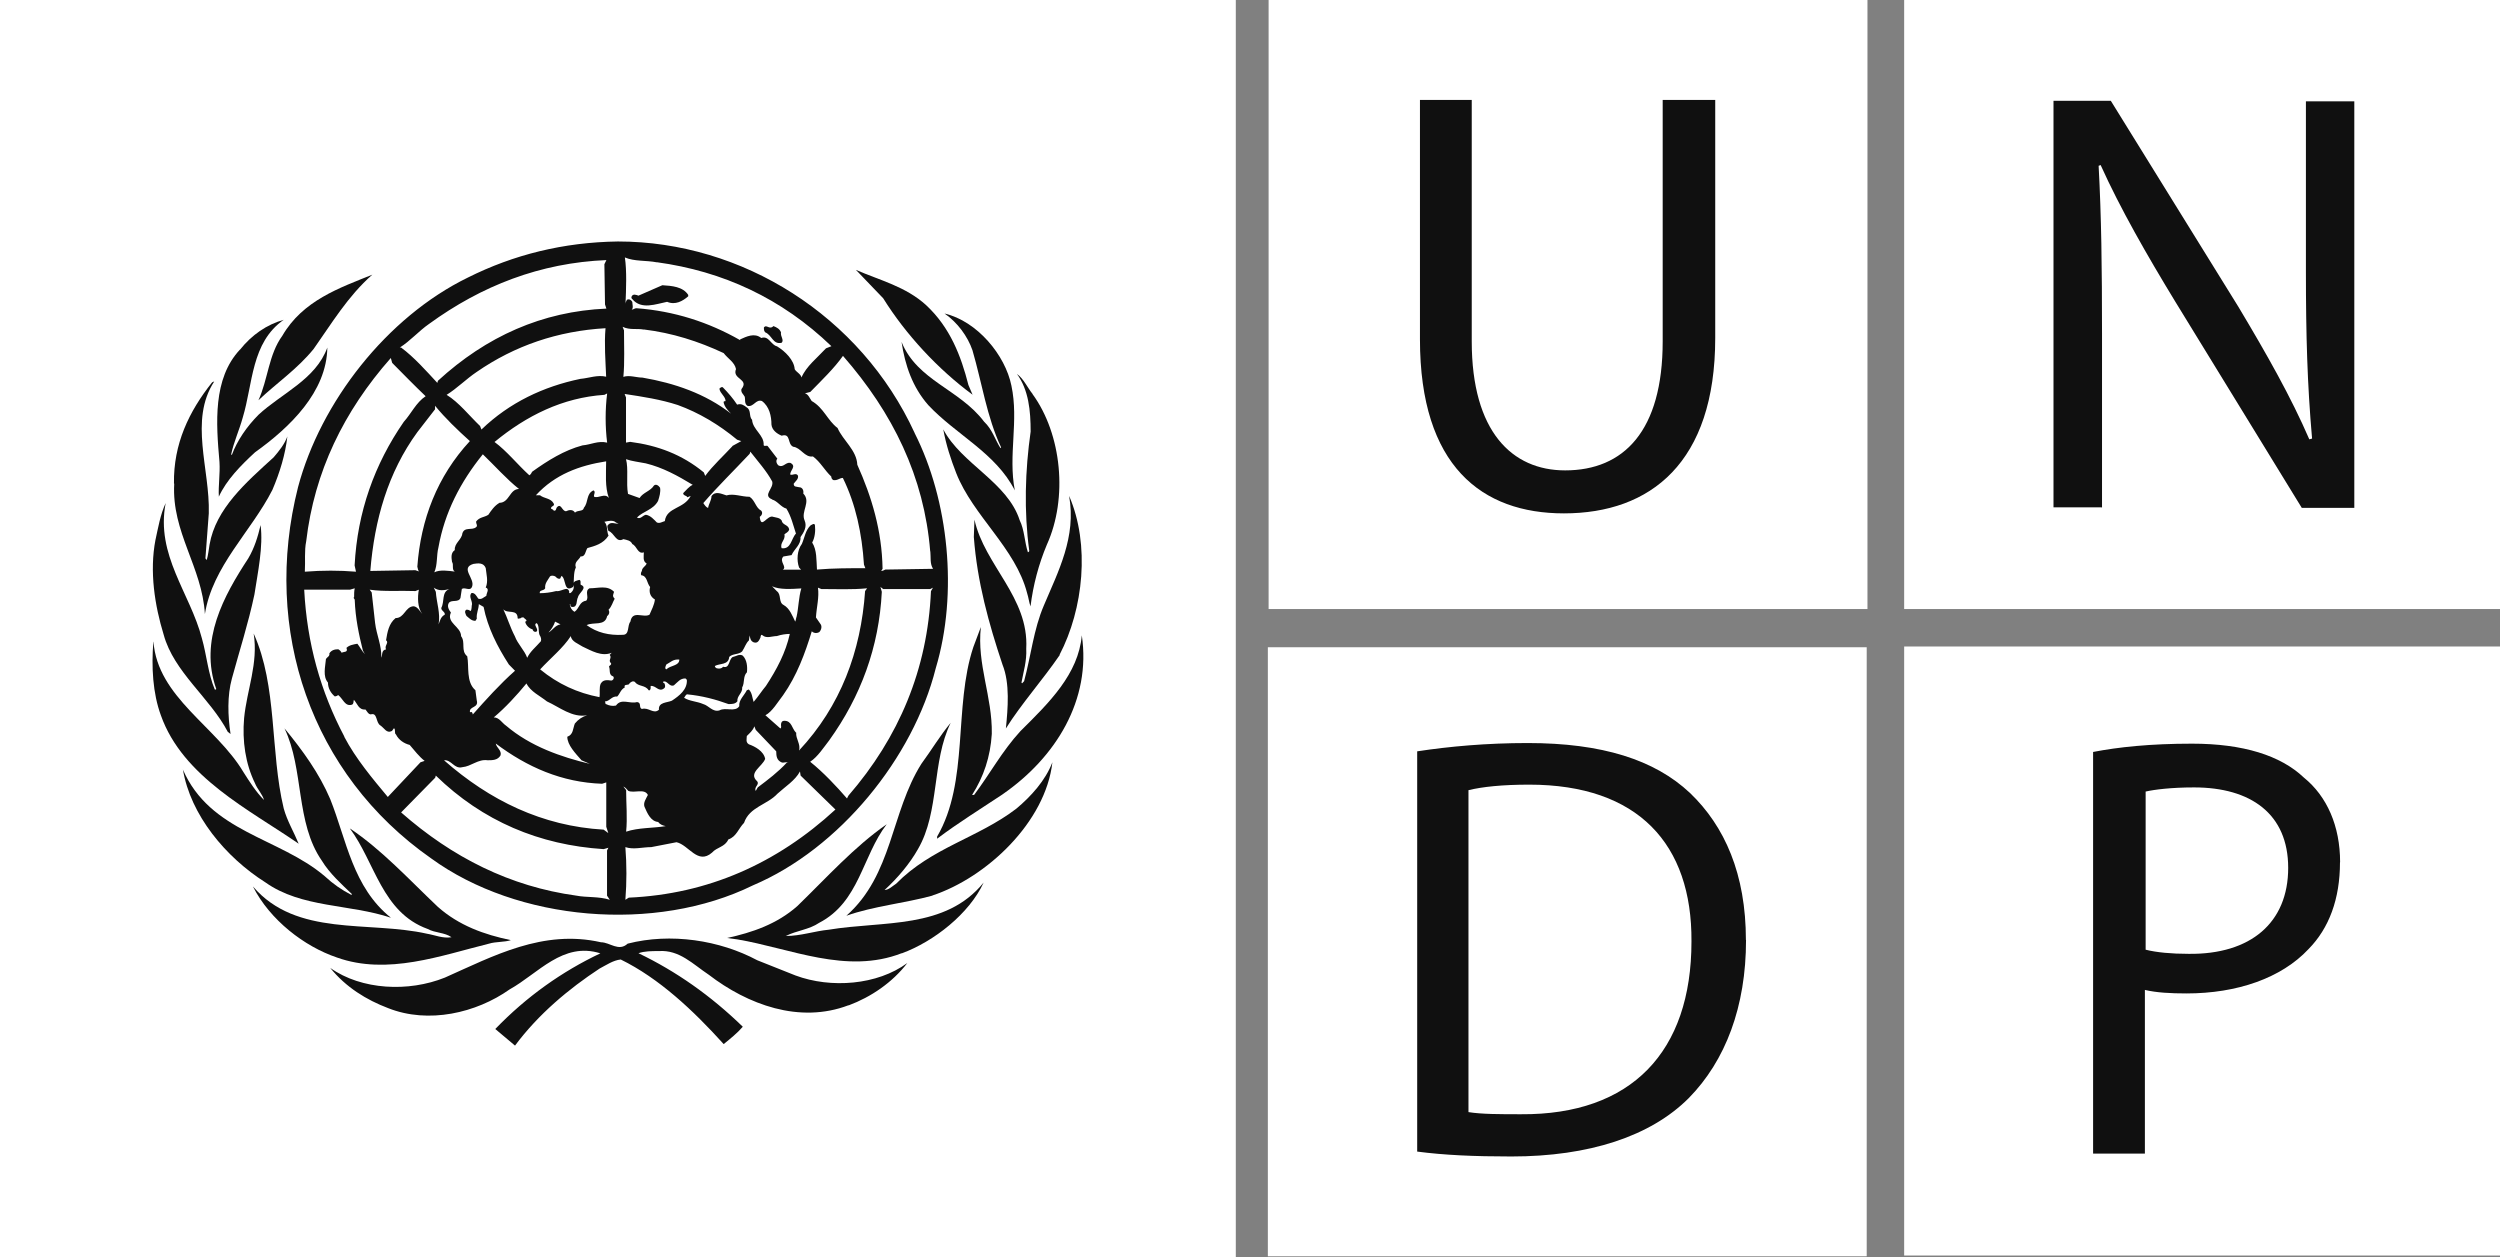 <?xml version="1.0" encoding="UTF-8"?>
<svg id="Layer_1" data-name="Layer 1" xmlns="http://www.w3.org/2000/svg" viewBox="0 0 198.88 100">
  <rect x="0" y="0" width="198.88" height="100" fill="#808080" stroke="none"/>
  <defs>
    <style>
      .cls-1 {
        fill: #101010;
      }

      .cls-1, .cls-2 {
        stroke-width: 0px;
      }

      .cls-2 {
        fill: #fff;
      }
    </style>
  </defs>
  <rect class="cls-2" x="100.92" y="0" width="47.64" height="48.45"/>
  <path class="cls-1" d="M112.96,7.95v19.04c0,10.1,4.94,13.85,11.45,13.85,6.89,0,12.04-4.03,12.04-13.96V7.95h-4.18v19.21c0,7.12-3.09,10.26-7.76,10.26-4.23,0-7.43-3.09-7.43-10.26V7.95h-4.12Z"/>
  <rect class="cls-2" x="151.48" y="0" width="47.64" height="48.45"/>
  <path class="cls-1" d="M167.22,40.4v-13.85c0-5.35-.05-9.27-.27-13.36l.16-.06c1.57,3.48,3.69,7.17,5.91,10.82l10.09,16.45h4.18V8.06h-3.85v13.58c0,5.02.11,8.94.49,13.25l-.22.06c-1.46-3.37-3.36-6.73-5.64-10.54l-10.15-16.39h-4.56v32.34h3.85v.06Z"/>
  <rect class="cls-2" x="151.48" y="51.43" width="47.64" height="48.45"/>
  <path class="cls-1" d="M182.03,69.04c0-4.3-2.98-6.4-7.49-6.4-1.79,0-3.15.17-3.85.33v12.58c.87.22,2.06.33,3.42.33,4.94.06,7.92-2.48,7.92-6.84M186.15,68.6c0,2.92-.87,5.24-2.5,6.9-2.17,2.32-5.7,3.53-9.71,3.53-1.25,0-2.39-.06-3.31-.28v13.02h-4.12v-31.95c2.01-.39,4.56-.66,7.87-.66,4.07,0,7.05.94,8.9,2.7,1.84,1.49,2.88,3.86,2.88,6.73Z"/>
  <rect class="cls-2" x="100.86" y="51.49" width="47.64" height="48.45"/>
  <path class="cls-1" d="M134.56,74.89c.05-7.73-4.23-12.47-12.91-12.47-2.12,0-3.74.17-4.83.44v25.61c1.03.17,2.55.17,4.18.17,8.79.06,13.56-4.97,13.56-13.74M138.9,74.78c0,5.3-1.63,9.6-4.56,12.58-3.04,3.04-7.92,4.64-14.11,4.64-2.98,0-5.37-.11-7.49-.39v-31.84c2.55-.39,5.53-.66,8.79-.66,5.91,0,10.09,1.32,12.91,3.97,2.77,2.65,4.45,6.46,4.45,11.7Z"/>
  <rect class="cls-2" y="0" width="98.31" height="100"/>
  <g>
    <path class="cls-1" d="M74.17,71.25c-2.22.61-4.67.83-6.84,1.6,3.69-3.26,3.53-8.22,5.97-12.09.81-1.1,1.46-2.21,2.33-3.26-1.52,3.09-.87,7.06-2.6,10.04-.65,1.16-1.63,2.32-2.66,3.26.33,0,.65-.33.92-.5,2.82-2.87,6.51-3.64,9.55-5.96,1.19-.99,2.33-2.26,2.88-3.7-.54,4.75-5.21,9.16-9.55,10.6"/>
    <path class="cls-1" d="M84.31,52.1c-1.36,1.99-3.04,3.86-4.29,5.85.16-1.6.33-3.59-.27-5.08-1.09-3.26-2.01-6.57-2.28-10.15l.05-1.38c.81,3.64,4.34,6.18,4.12,10.26.05.99-.22,1.82-.38,2.7l.05.06.16-.17c.54-1.99.76-4.14,1.57-6.02,1.14-2.7,2.6-5.46,2.01-8.72,1.68,3.86,1.14,9-.76,12.64"/>
    <path class="cls-1" d="M82.14,31.35c2.33,3.2,2.82,8.28,1.14,11.98-.65,1.55-1.09,3.2-1.3,4.91-.11-.28-.16-.72-.27-1.05-.92-3.59-4.29-6.13-5.64-9.55-.43-1.1-.81-2.26-1.03-3.48,1.46,2.76,5.1,4.19,6.08,7.23.38.77.38,1.71.65,2.54.05,0,.11-.06.11-.11-.43-3.15-.33-6.4.11-9.49,0-1.66-.16-3.31-1.09-4.58.54.39.81,1.05,1.25,1.6"/>
    <path class="cls-1" d="M80.46,30.68c.6,2.81-.27,5.52.27,8.33h0c-1.52-2.98-4.67-4.42-6.89-6.79-1.25-1.43-1.84-3.15-2.12-5.02,1.25,3.09,4.61,3.75,6.57,6.35.65.61.87,1.43,1.3,2.1l.05-.06c-1.14-2.43-1.52-5.13-2.28-7.73-.38-1.1-1.19-2.21-2.22-2.92,2.6.61,4.83,3.31,5.32,5.74"/>
    <path class="cls-1" d="M73.68,24.28c1.9,1.77,2.77,4.03,3.36,6.35l.33.77c-2.77-2.04-5.32-4.8-7.11-7.67l-2.17-2.26c1.9.83,3.96,1.32,5.59,2.81"/>
    <path class="cls-1" d="M29.62,21.85c-1.95,1.71-3.26,3.92-4.67,5.91-1.3,1.6-2.93,2.7-4.39,4.08.76-1.66.81-3.64,1.9-5.13,1.63-2.81,4.56-3.81,7.16-4.86"/>
    <path class="cls-1" d="M19.1,27.81c.92-1.16,2.12-1.99,3.47-2.37-2.6,1.82-2.44,5.08-3.26,7.78-.27.99-.71,1.93-.92,2.92l.05.06c.43-1.16,1.19-2.26,2.12-3.2,1.84-1.71,4.56-2.81,5.48-5.35-.05,3.53-2.98,6.35-5.75,8.33-1.14,1.05-2.28,2.21-2.88,3.53-.05-.88.11-1.82.05-2.76-.27-3.09-.54-6.62,1.63-8.94"/>
    <path class="cls-1" d="M13.84,38.47c-.05-3.15,1.19-5.74,3.04-8.06.05,0,.11-.06.16-.06-2.01,3.09-.33,6.95-.43,10.49l-.27,3.59c.05,0,.05.11.11.11.11-.39.16-.83.22-1.21.49-2.87,2.93-4.97,5.1-6.95.43-.5.87-1.05,1.09-1.66-.16,1.43-.6,2.87-1.19,4.25-1.68,3.31-4.77,6.07-5.37,9.88-.22-3.75-2.66-6.51-2.44-10.38"/>
    <path class="cls-1" d="M12.37,42.94c.22-.99.38-1.99.81-2.92-.81,4.14,1.95,7.17,2.88,10.76.38,1.32.49,2.81,1.03,4.08.05,0,.11,0,.11-.06-1.36-3.86.6-7.4,2.55-10.38.49-.83.76-1.71.98-2.65.22,1.71-.22,3.75-.49,5.52-.49,2.32-1.19,4.47-1.79,6.68-.38,1.38-.33,2.98-.11,4.42l-.22-.17c-1.41-2.7-4.29-4.75-5.1-7.73-.71-2.32-1.14-5.02-.65-7.56"/>
    <path class="cls-1" d="M12.21,51.05c.33,4.42,4.99,6.73,7.16,10.38.49.77.98,1.55,1.63,2.21-.11-.44-.54-.88-.71-1.32-.76-1.55-1.03-3.37-.87-5.19.22-2.26,1.14-4.36.76-6.73,1.9,4.19,1.3,9.38,2.39,13.91.27.99.81,1.88,1.19,2.81-3.91-2.7-9.22-5.3-10.96-10.21-.65-1.77-.76-3.86-.6-5.85"/>
    <path class="cls-1" d="M14.54,61.2c2.17,5.02,7.65,5.41,11.29,8.5.65.61,1.36,1.1,2.12,1.49l.05-.06c-.81-.77-1.79-1.66-2.39-2.65-2.12-3.04-1.41-7.28-2.98-10.54,1.46,1.77,2.77,3.59,3.64,5.63,1.3,3.26,1.79,7.01,4.83,9.44-3.26-1.1-7.11-.77-9.98-2.81-3.15-1.99-5.97-5.35-6.57-9"/>
    <path class="cls-1" d="M20.13,70.53c3.47,4.03,9.17,2.7,13.84,3.75.65.11,1.25.39,1.95.28-.54-.39-1.3-.33-1.9-.66-3.64-1.32-4.18-5.3-6.19-8,2.55,1.71,4.67,4.03,7,6.24,1.68,1.49,3.69,2.21,5.81,2.65-.49.17-1.19.11-1.74.28-3.8.94-8.08,2.54-12.1,1.1-2.6-.88-5.32-2.98-6.67-5.63"/>
    <path class="cls-1" d="M67.5,79.97c-3.91,1.49-8.03-.06-11.12-2.43-1.25-.83-2.33-1.99-3.96-1.88-.6,0-1.14,0-1.63.17,2.98,1.43,5.75,3.37,8.3,5.85-.43.5-.98.94-1.52,1.38-2.44-2.7-5.15-5.24-8.19-6.73-.6.06-1.14.44-1.68.72-2.44,1.6-4.88,3.64-6.73,6.13l-1.57-1.32c2.5-2.59,5.32-4.58,8.36-6.02-2.98-.94-4.94,1.6-7.22,2.87-2.66,1.88-6.46,2.76-9.66,1.49-1.74-.66-3.36-1.66-4.61-3.2,2.5,1.77,6.24,1.93,9.12.77,3.85-1.71,7.81-3.86,12.42-2.81.71,0,1.41.77,2.12.11,3.42-.88,7.32-.28,10.31,1.32l3.04,1.21c2.82,1.05,6.51.77,8.9-.99-1.19,1.55-2.88,2.7-4.67,3.37"/>
    <path class="cls-1" d="M71.73,75.83c-4.39,1.71-8.84-.39-13.08-1.1l-.81-.11h0c2.01-.44,3.96-1.1,5.59-2.54,2.39-2.32,4.5-4.69,7.11-6.51-1.95,2.54-2.17,6.18-5.37,7.84-.81.55-1.79.61-2.66,1.05,1.19,0,2.28-.39,3.42-.5,4.34-.72,9.28,0,12.32-3.75-1.14,2.48-3.96,4.69-6.51,5.63"/>
    <path class="cls-1" d="M79.76,63.19c-1.74,1.16-3.53,2.26-5.21,3.53v-.17c2.55-4.36,1.3-10.32,2.88-15.07l.6-1.6c-.33,2.98.92,5.52.87,8.5-.11,1.82-.65,3.42-1.57,4.86h.16c1.25-1.66,2.22-3.48,3.69-5.08,2.28-2.26,4.61-4.53,4.88-7.62.76,5.13-2.06,9.71-6.29,12.64"/>
    <path class="cls-1" d="M74.06,47.02c-.27,6.24-2.55,11.64-6.57,16.28l-.11.22c-.81-.94-1.9-2.1-2.93-2.92.6-.39,1.09-1.16,1.52-1.71,2.5-3.48,3.96-7.4,4.18-11.81l-.11-.39.22.17h3.74l.22-.11-.16.28ZM50.02,71.41l-.27.17c.11-1.38.11-2.81,0-4.19.65.22,1.36,0,2.06,0l2.01-.39c.98.22,1.68,1.82,2.82.83.38-.44,1.03-.44,1.3-1.05.65-.22.81-.88,1.25-1.32.43-1.27,1.84-1.43,2.66-2.32.6-.55,1.41-1.05,1.79-1.77l.05.33,2.77,2.7c-4.67,4.3-10.15,6.73-16.44,7.01ZM49.97,62.91c.49.22,1.3-.22,1.57.33-.16.33-.38.61-.27.94.22.5.49,1.16,1.09,1.21.16.22.38.28.6.33-1.03.17-2.17.11-3.15.44.11-1.1,0-2.21,0-3.31l-.22-.28c.16.06.27.22.38.33ZM48.99,56.13c-.27.06-.54,0-.76-.11-.11,0-.05-.17-.11-.22.38,0,.54-.44.98-.39.22-.22.27-.55.6-.72-.11-.33.33-.11.38-.33.11-.11.27-.22.43-.11.27.39.81.22,1.09.66.11.06.16-.11.16-.17v-.17c.43-.06.65.55,1.09.17.11-.11.05-.28,0-.39-.05,0-.11-.06-.11-.11.33-.17.49.44.87.28.33-.28.49-.55.92-.55l.11.11c.05.77-.6,1.27-1.19,1.66-.38.17-1.09.11-1.03.72-.43.39-.81-.22-1.36-.06-.27-.11,0-.5-.38-.55-.6.17-1.25-.33-1.68.28ZM45.85,71.25c-5.26-.72-9.87-3.04-13.94-6.62l2.71-2.76.05-.17c3.74,3.64,8.25,5.52,13.35,5.85l.38-.11-.11.22v3.59l.22.33c-.87-.28-1.84-.17-2.66-.33ZM27.4,58.61c-1.9-3.59-2.98-7.45-3.2-11.7h3.64l.38-.11c-.05.22-.05.44-.05.77v-.06c-.11.06.05.11.05.22.05,1.43.33,2.76.65,4.03l.16.28c-.27-.28-.38-.55-.6-.83-.33.06-.65.11-.87.33.16.39-.22.28-.38.39-.05-.11-.16-.22-.27-.28-.27,0-.54.06-.71.33.05.22-.16.28-.27.44-.05.61-.27,1.38.16,1.88,0,.44.22.83.54,1.1.11,0,.22-.06.27-.11.38.28.54.94,1.09.77.16-.06.11-.22.16-.39.27.28.38.83.92.77.11.11.22.39.43.39.54-.17.38.66.76.88.33.22.49.66.92.44l.16-.22c.16.11,0,.39.16.5.22.44.65.72,1.09.83.38.44.76.94,1.19,1.27l-.33.11-2.6,2.76c-1.19-1.43-2.55-3.04-3.47-4.8ZM24.36,43.05c.65-5.52,2.98-10.32,6.73-14.57l.11.39c.87.88,1.79,1.82,2.66,2.65-.76.5-1.14,1.38-1.74,2.04-2.33,3.37-3.69,7.17-3.91,11.42l.11.5c-1.3-.11-2.71-.11-4.07,0,.05-.83-.05-1.66.11-2.43ZM34.13,25.77c4.18-3.04,8.84-4.86,14.11-5.08l-.16.33.05,3.2.11.33c-5.1.22-9.55,2.21-13.4,5.74l-.05.17c-.87-.94-1.84-2.04-2.88-2.81h-.11c.81-.5,1.52-1.32,2.33-1.88ZM48.29,35.21c-.71-.17-1.3.17-1.95.22-1.46.39-2.77,1.21-4.01,2.1-.05.11-.11.22-.22.28-.92-.83-1.79-1.93-2.77-2.65,2.55-2.1,5.43-3.53,8.74-3.75l.22-.11c-.16,1.27-.16,2.65,0,3.92ZM47.26,39.51c-.05-.17.16-.39-.05-.5-.6.28-.38.94-.76,1.38-.05.33-.49.17-.71.39-.16-.28-.49-.22-.71-.11-.33,0-.38-.66-.71-.33-.11.11-.05.33-.27.28-.05-.11-.16-.11-.22-.17,0-.22.33-.17.22-.39-.22-.44-.76-.39-1.09-.66h-.33c1.52-1.66,3.47-2.37,5.59-2.7,0,.94-.11,2.04.22,2.92-.33-.44-.81.06-1.19-.11ZM43.62,50.33c.22-.22.43-.55.54-.88l.43.22c-.43.06-.65.5-.98.66h0ZM47.8,54.36c-.16.33-.05.77-.11,1.1-1.74-.33-3.31-1.05-4.72-2.21.81-.88,1.84-1.71,2.44-2.65.05.44.6.61.92.83.71.33,1.52.83,2.33.5-.05.06-.11.11-.16.17.22.22-.16.44.11.66.05.17-.16.17-.16.28.11.22-.05.66.33.77.11.11,0,.33-.16.33-.33-.06-.65-.06-.81.22ZM39.72,40.01c-.38.22-.65.61-.87.94-.33.22-.71.17-.98.55,0,.17.16.33,0,.44-.33.28-.92-.06-1.09.5-.05.5-.65.77-.6,1.32-.33.22-.27.61-.22.94.16.22-.05.61.22.77-.49-.06-1.19-.17-1.63.06.27-.61.16-1.32.33-1.99.49-2.76,1.74-5.19,3.53-7.4.92.88,1.9,1.99,2.88,2.76-.76,0-.76,1.1-1.57,1.1ZM37.93,55.74l-.11-.83c-.76-.66-.49-1.88-.65-2.7-.54-.44-.11-1.1-.49-1.6,0-.77-1.19-1.05-.81-1.88-.16-.22-.33-.5-.16-.77.22-.28.76,0,.92-.39l.11-.72c.27-.17.65.22.81-.17.27-.66-.98-1.49.11-1.82.38-.06.81-.11.98.33.05.5.22,1.05,0,1.55.33.11.05.44.05.66-.22.11-.38.33-.65.22-.11-.17-.27-.5-.54-.44-.22.28.05.55.05.88-.05.17,0,.39-.11.55-.11-.06-.16-.11-.33-.11-.22.11-.05.39,0,.5.22.17.38.39.71.39l.11-.17c-.05-.44.16-.77.16-1.16l.38.22c.33,1.66,1.09,3.15,2.01,4.58l.49.5c-1.19,1.05-2.33,2.32-3.36,3.48h0c0-.06-.05-.28-.22-.17-.11-.5.71-.33.54-.94ZM46.28,60.49l.65.28c-2.28-.55-4.72-1.38-6.67-3.04-.33-.22-.54-.66-.98-.66.92-.77,1.84-1.77,2.6-2.7.33.66,1.09.99,1.63,1.43.98.44,2.01,1.32,3.2,1.1-.38.11-.71.33-.98.66-.16.39-.11.88-.6,1.05,0,.66.65,1.32,1.14,1.88ZM42.37,50.06c0,.11.16.28.33.17.16-.22-.33-.55,0-.66.22.22.11.66.22.94.11.17.16.33.11.5-.38.44-.87.83-1.09,1.32-.22-.61-.76-1.1-.98-1.71-.38-.72-.6-1.49-.92-2.15.33.39,1.14-.06,1.14.72.05.06.11,0,.22,0q.11-.11.27-.06c.05.11.38.22.11.33.05.28.33.55.6.61ZM48.23,29.97c-.71-.17-1.36.11-2.06.17-2.93.61-5.64,1.88-7.87,4.03l-.11-.28c-.87-.83-1.68-1.88-2.66-2.48.81-.5,1.57-1.27,2.39-1.82,3.04-2.1,6.46-3.26,10.25-3.48-.11,1.27,0,2.59.05,3.86ZM33.37,45.47l-.33-.11-3.58.06c.33-4.08,1.41-7.84,3.74-11.04l1.41-1.82v-.28c.81.99,1.79,1.93,2.77,2.81-2.6,2.81-3.91,6.24-4.18,9.99.05.17.05.33.16.39ZM30.71,51.66c-.38.06-.27.44-.38.66.05-.94-.38-1.82-.49-2.76l-.27-2.43-.16-.22c1.14.17,2.44.06,3.64.11l.27-.11c-.11.61-.11,1.43.27,1.93-.16-.17-.38-.61-.71-.61-.65.06-.71.94-1.41.94-.54.44-.65,1.1-.76,1.77.27.17-.16.44,0,.72ZM34.67,47.08l-.16-.33c.38.28.81.22,1.25.11-.65.22-.38.99-.65,1.49-.05.22.33.33.27.55-.33.17-.38.5-.49.77.16-.88-.16-1.71-.22-2.59ZM48.4,66.28l-.38-.28c-4.88-.28-9.06-2.32-12.7-5.52.6-.06.81.72,1.46.55.71-.06,1.25-.66,2.01-.55.38,0,.81,0,1.03-.39.11-.39-.33-.61-.38-.94,2.5,1.88,5.26,3.09,8.46,3.2l.33-.11v3.53l.16.5ZM48.99,41.56l.22.11c-.27,0-.6-.17-.81.06-.16.11-.05.33,0,.5.49.17.6.99,1.19.66.27.06.6.11.71.39.38.17.43.83.92.66,0,.28-.11.72.22.88-.05.22-.38.33-.38.61-.05.06-.11.22-.05.33.49.06.43.61.71.94-.11.39,0,.77.38.99-.05.44-.27.83-.43,1.21-.49.28-1.36-.39-1.52.55-.27.33-.05,1.05-.6,1.05-1.09.06-2.06-.17-2.88-.77.54-.28,1.46.11,1.63-.72.16-.11.22-.33.11-.5.27-.28.33-.61.49-.88-.22-.22-.11-.33-.05-.55-.54-.55-1.25-.28-1.95-.28-.43.22,0,.72-.27.99-.54.06-.54.61-.92.88-.22-.11-.38-.39-.38-.61h.05c-.05.11.05.22.11.22.49.06.33-.5.49-.77.05-.33.81-.77.22-.99-.05-.11.05-.33-.11-.39-.16.06-.49.06-.49.39.11.22,0,.5-.22.66h-.11c.05-.17-.05-.28-.16-.33-.33,0-.54.22-.87.17-.43.11-.87.17-1.3.17-.05-.28.33-.17.43-.39-.05-.39.22-.66.38-.94.11-.11.33-.06.43,0,.11.11.22.22.38.17l.11-.22c.38.22.16,1.38.92.88.11-.5,0-1.1.22-1.55-.16-.44.27-.61.38-.88.38.06.38-.44.54-.66.6-.17,1.25-.33,1.68-.99-.16-.33-.05-.83-.33-1.1.27-.06.71-.17.92.06ZM51.22,26.21c2.28.28,4.34.94,6.35,1.88.33.44.87.72.98,1.27-.33.83,1.09.77.43,1.6-.05.28.16.39.27.61.05.22-.05.55.22.72.49.11.65-.55,1.14-.39.6.44.76,1.21.76,1.88.05.44.43.72.81.88.76-.22.43.66.92.88.6.06.92.88,1.57.77.6.44.92,1.1,1.46,1.6,0,.11.05.22.16.28.33.06.49-.17.76-.17,1.03,2.1,1.52,4.42,1.68,6.9l.11.28c-1.25,0-2.55,0-3.85.11-.05-.77,0-1.55-.38-2.15.22-.39.27-.94.22-1.38-.05-.22-.27,0-.33,0-.43.39-.49.99-.71,1.49-.38.5-.43,1.32-.22,1.88l.16.17h-1.46c.38-.22-.33-.66.05-1.05l.65-.11c.22-.5.76-.83.71-1.43.27-.39.54-.83.33-1.32-.33-.72.54-1.49-.11-2.15.05-.22-.05-.5-.33-.5-.22-.06-.43,0-.43-.28.11-.17.43-.39.33-.66-.16-.22-.38,0-.6-.06-.05-.33.54-.66,0-.94-.38-.06-.54.39-.92.22-.16-.11-.27-.39-.11-.55l-.76-.99c-.05-.11-.33.06-.33-.11.05-.77-.87-1.21-.92-1.99-.27-.28-.05-.77-.43-.99-.22-.17-.43-.33-.76-.22-.33-.5-.71-.94-1.14-1.38-.11-.06-.22.06-.27.11.05.39.49.61.49.99-.05,0-.11,0-.16.06.05.39.38.72.6.94-2.06-1.6-4.5-2.43-7.05-2.87-.49,0-1.03-.22-1.52-.06.11-1.16.05-2.48.05-3.7l-.11-.28c.6.28,1.14.11,1.68.22ZM52.25,20.86c5.26.72,9.93,2.87,13.89,6.68l-.43.17c-.71.77-1.57,1.43-1.95,2.32-.05-.28-.43-.44-.54-.66-.05-.72-.76-1.43-1.41-1.82-.49-.11-.65-.88-1.25-.66-.54-.44-1.19-.11-1.68.11v.06c-2.5-1.43-5.26-2.32-8.25-2.54-.16,0-.22.11-.38.11.16-.11.05-.44.05-.61-.05-.11-.22-.28-.43-.17-.05.11-.11.22-.11.33.05-1.16.11-2.65-.05-3.7.76.33,1.68.22,2.55.39ZM54.69,55.24c1.14.11,2.22.39,3.26.77.27,0,.54,0,.71-.22-.05-.44.43-.66.38-1.1.22-.39.05-.88.38-1.21.05-.44,0-.99-.33-1.32-.27-.17-.54.06-.81.11-.33.22-.22.94-.76.77-.11.17-.38.17-.54.11-.05-.06-.11-.06-.11-.17.38-.22,1.09-.06,1.14-.72.27-.28.76-.17,1.03-.44.22-.33.27-.61.54-.88,0-.11.05-.28.05-.39.05.17.05.44.33.55.33.11.43-.17.54-.39,0-.11.05-.28.16-.17.33.28.76.06,1.14.06.33-.11.71-.17,1.03-.17-.33,1.49-1.03,2.81-1.9,4.14-.33.39-.6.83-.98,1.27-.11-.33-.11-.72-.38-.99l-.16.06c-.22.44-.65.77-.6,1.27-.33.5-1.09.06-1.57.33-.54.17-.87-.39-1.3-.5-.49-.22-1.09-.22-1.52-.5.11-.17.16-.28.27-.28ZM58.27,35.49c-.71.77-1.57,1.55-2.17,2.37l-.11-.28c-1.74-1.43-3.69-2.15-5.86-2.43l-.33.06v-3.59l-.11-.28c1.46.22,2.88.44,4.23.88,1.68.61,3.26,1.55,4.72,2.76l.33.11-.71.39ZM63.75,46.8c-.22.72-.22,1.55-.38,2.26-.05.11-.05.28-.11.39-.22-.44-.43-1.05-.92-1.32-.43-.22-.16-.83-.54-1.1l-.38-.39c.6.28,1.52.22,2.33.17ZM61.42,39.74c.43.11.71.61,1.14.72.38.61.54,1.32.76,1.99-.38.39-.38,1.27-1.14,1.16-.16-.44.33-.66.22-1.1.11-.11.33-.17.38-.39-.05-.39-.54-.33-.6-.72-.16-.22-.43-.22-.65-.28-.49-.22-.98,1.05-1.09,0,.16-.11.27-.33.11-.5-.43-.22-.49-.83-.92-1.1-.65,0-1.25-.28-1.84-.11-.38-.11-.87-.39-1.19.06,0,.33-.22.61-.27.94-.16-.06-.27-.22-.38-.39,1.14-1.32,2.5-2.65,3.69-3.92l.05-.17c.6.77,1.3,1.55,1.74,2.37.16.55-.81,1.1,0,1.43ZM54.04,52.48c0,.5-.71.44-1.03.77-.16-.06-.05-.28,0-.39.33-.17.54-.44,1.03-.39ZM52.9,41.45c-.22.06-.43.22-.65.11-.22-.22-.49-.55-.87-.61-.27.06-.43.39-.71.22.49-.5,1.3-.61,1.68-1.32.11-.33.22-.72.16-1.05-.11-.17-.33-.33-.49-.17-.27.44-.87.55-1.14.99l-.92-.33c-.16-.88.05-1.99-.16-2.76.49.17,1.03.22,1.57.33,1.36.33,2.55.99,3.74,1.71-.27.11-.54.44-.76.66,0,.22.27.17.33.33l.27-.11c-.54,1.05-1.9.88-2.06,1.99ZM60.22,62.14c-.71-.66.43-1.16.65-1.77-.11-.61-.81-.99-1.3-1.16-.27-.17-.16-.44-.16-.66.22-.22.49-.44.6-.77l.11.28,1.63,1.71c0,.39.05.72.43.88.16.06.38-.06.54,0h-.11c-.71.77-1.52,1.38-2.33,1.99l-.16.28c-.16-.33.33-.5.11-.77ZM63.32,58.28c-.33-.33-.33-.94-.92-.94-.22,0-.27.17-.27.33,0,.11.05.22-.05.28l-1.19-1.05c.54-.28.98-1.05,1.41-1.6,1.09-1.55,1.74-3.31,2.28-5.08.16.17.43.17.6.06.16-.17.22-.44.11-.61l-.38-.55c.05-.83.27-1.6.16-2.37l.27.11c1.19,0,2.44.06,3.64-.06l-.16.22c-.33,4.8-1.95,9.16-5.26,12.69.16-.5-.27-.94-.22-1.43ZM74.01,43.87c.05.44-.05.99.22,1.38l-3.8.06c-.11.06-.22.11-.33.11l.11-.17c-.05-3.04-.87-5.74-2.01-8.28-.05-1.16-1.14-1.93-1.57-2.92-.81-.61-1.09-1.6-2.06-2.15-.16-.22-.27-.55-.54-.61l.43-.11c.92-.94,1.9-1.88,2.6-2.87,3.96,4.53,6.46,9.6,6.94,15.56ZM72.76,34.44c-4.29-9.33-13.73-15.23-23.6-15.23-4.34.06-8.3,1.05-11.94,2.87-6.46,3.15-11.72,9.93-13.51,16.67-2.88,11.37,1.03,22.85,10.58,29.53,6.89,5.02,17.85,5.96,25.61,2.15,6.89-2.92,12.75-10.15,14.54-17.27,1.79-5.96,1.03-13.36-1.68-18.71Z"/>
    <path class="cls-1" d="M60.77,26.05c0,.17,0,.28.11.39.54.22.6.99,1.3.83.22-.22-.11-.5-.05-.83-.11-.28-.33-.39-.6-.5-.33.33-.54-.17-.76.11"/>
    <path class="cls-1" d="M50.3,23.79c.71.88,1.9.39,2.77.22.65.28,1.25-.06,1.68-.44v-.11c-.43-.66-1.3-.72-2.06-.77l-1.9.83c-.16-.06-.43-.17-.54.06-.05.11,0,.17.05.22"/>
  </g>
</svg>
